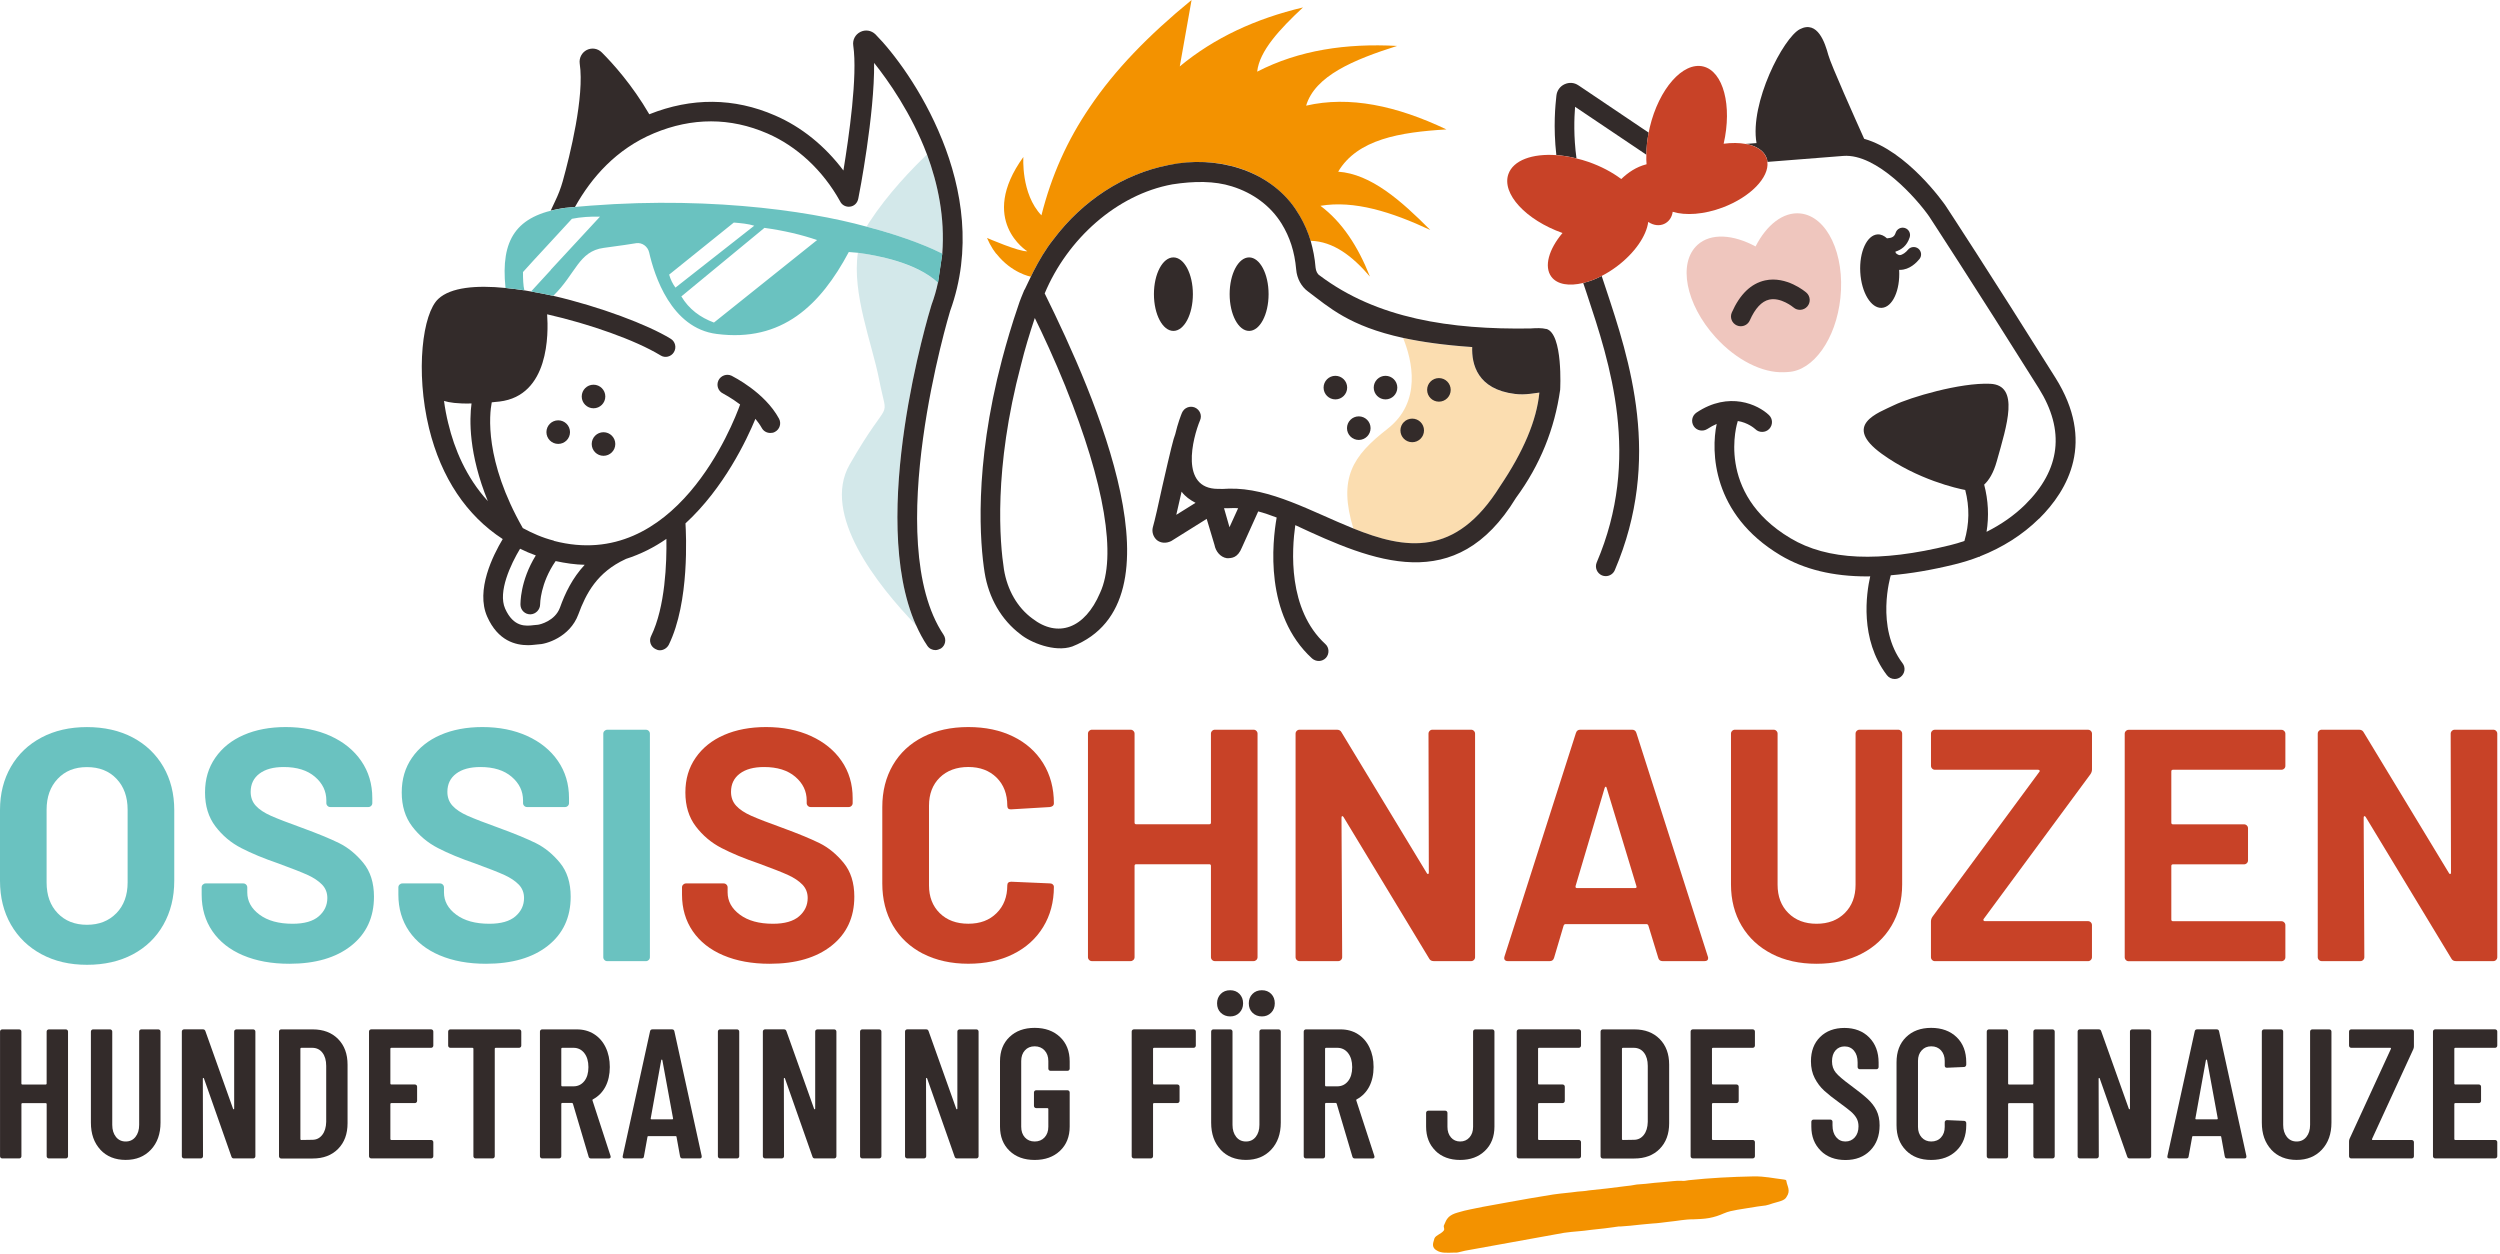<?xml version="1.0" encoding="UTF-8"?>
<svg xmlns="http://www.w3.org/2000/svg" xmlns:xlink="http://www.w3.org/1999/xlink" width="706px" height="354px" viewBox="0 0 706 354" version="1.1">
  <title>OssiSchnauzen-Logo</title>
  <g id="Page-1" stroke="none" stroke-width="1" fill="none" fill-rule="evenodd">
    <g id="OssiSchnauzen-Logo" fill-rule="nonzero">
      <path d="M11.72,269.47 C8.02,267.48 5.14,264.69 3.08,261.11 C1.03,257.53 0,253.41 0,248.74 L0,228.76 C0,224.15 1.03,220.08 3.08,216.53 C5.13,212.98 8.01,210.23 11.72,208.27 C15.42,206.31 19.7,205.33 24.56,205.33 C29.42,205.33 33.79,206.31 37.49,208.27 C41.19,210.23 44.07,212.99 46.13,216.53 C48.18,220.08 49.21,224.16 49.21,228.76 L49.21,248.74 C49.21,253.41 48.18,257.55 46.13,261.16 C44.08,264.77 41.2,267.55 37.49,269.52 C33.79,271.48 29.48,272.46 24.56,272.46 C19.64,272.46 15.43,271.46 11.72,269.47 Z M32.87,257.89 C34.98,255.71 36.04,252.82 36.04,249.21 L36.04,228.67 C36.04,225.06 35,222.15 32.91,219.94 C30.82,217.73 28.04,216.63 24.55,216.63 C21.06,216.63 18.37,217.74 16.29,219.94 C14.2,222.15 13.16,225.06 13.16,228.67 L13.16,249.21 C13.16,252.82 14.2,255.72 16.29,257.89 C18.37,260.07 21.13,261.16 24.55,261.16 C27.97,261.16 30.74,260.07 32.86,257.89 L32.87,257.89 Z" id="Shape" fill="#6AC2C0"></path>
      <path d="M68.62,269.79 C64.89,268.2 62.01,265.93 59.98,262.97 C57.96,260.01 56.95,256.57 56.95,252.65 L56.95,250.6 C56.95,250.29 57.06,250.02 57.28,249.81 C57.5,249.6 57.76,249.48 58.07,249.48 L68.71,249.48 C69.02,249.48 69.29,249.59 69.5,249.81 C69.72,250.03 69.83,250.29 69.83,250.6 L69.83,252 C69.83,254.49 70.98,256.59 73.29,258.3 C75.59,260.01 78.7,260.87 82.63,260.87 C85.93,260.87 88.39,260.17 90.01,258.77 C91.63,257.37 92.44,255.64 92.44,253.59 C92.44,252.1 91.94,250.84 90.95,249.81 C89.95,248.78 88.6,247.88 86.89,247.1 C85.18,246.32 82.46,245.25 78.72,243.88 C74.55,242.45 71.02,240.99 68.12,239.49 C65.23,238 62.8,235.96 60.84,233.37 C58.88,230.79 57.9,227.6 57.9,223.8 C57.9,220 58.86,216.8 60.79,214 C62.72,211.2 65.4,209.05 68.82,207.56 C72.24,206.07 76.2,205.32 80.68,205.32 C85.41,205.32 89.63,206.16 93.33,207.84 C97.03,209.52 99.93,211.87 102.01,214.89 C104.09,217.91 105.14,221.41 105.14,225.39 L105.14,226.79 C105.14,227.1 105.03,227.37 104.81,227.58 C104.59,227.8 104.33,227.91 104.02,227.91 L93.28,227.91 C92.97,227.91 92.7,227.8 92.49,227.58 C92.27,227.36 92.16,227.1 92.16,226.79 L92.16,226.04 C92.16,223.43 91.09,221.2 88.94,219.36 C86.79,217.52 83.85,216.61 80.12,216.61 C77.19,216.61 74.91,217.23 73.26,218.48 C71.61,219.73 70.79,221.44 70.79,223.62 C70.79,225.18 71.27,226.48 72.24,227.54 C73.2,228.6 74.64,229.55 76.53,230.39 C78.43,231.23 81.37,232.37 85.35,233.8 C89.77,235.42 93.24,236.85 95.76,238.09 C98.28,239.34 100.55,241.19 102.58,243.65 C104.6,246.11 105.61,249.3 105.61,253.22 C105.61,259.07 103.46,263.69 99.17,267.08 C94.88,270.47 89.06,272.17 81.71,272.17 C76.73,272.17 72.37,271.38 68.64,269.79 L68.62,269.79 Z" id="Path" fill="#6AC2C0"></path>
      <path d="M124.17,269.79 C120.44,268.2 117.56,265.93 115.53,262.97 C113.51,260.01 112.5,256.57 112.5,252.65 L112.5,250.6 C112.5,250.29 112.61,250.02 112.83,249.81 C113.05,249.6 113.31,249.48 113.62,249.48 L124.26,249.48 C124.57,249.48 124.84,249.59 125.05,249.81 C125.27,250.03 125.38,250.29 125.38,250.6 L125.38,252 C125.38,254.49 126.53,256.59 128.84,258.3 C131.14,260.01 134.25,260.87 138.18,260.87 C141.48,260.87 143.94,260.17 145.56,258.77 C147.18,257.37 147.99,255.64 147.99,253.59 C147.99,252.1 147.49,250.84 146.5,249.81 C145.5,248.78 144.15,247.88 142.44,247.1 C140.73,246.32 138.01,245.25 134.27,243.88 C130.1,242.45 126.57,240.99 123.67,239.49 C120.78,238 118.35,235.96 116.39,233.37 C114.43,230.79 113.45,227.6 113.45,223.8 C113.45,220 114.41,216.8 116.34,214 C118.27,211.2 120.95,209.05 124.37,207.56 C127.79,206.07 131.75,205.32 136.23,205.32 C140.96,205.32 145.18,206.16 148.88,207.84 C152.58,209.52 155.48,211.87 157.56,214.89 C159.64,217.91 160.69,221.41 160.69,225.39 L160.69,226.79 C160.69,227.1 160.58,227.37 160.36,227.58 C160.14,227.8 159.88,227.91 159.57,227.91 L148.83,227.91 C148.52,227.91 148.25,227.8 148.04,227.58 C147.82,227.36 147.71,227.1 147.71,226.79 L147.71,226.04 C147.71,223.43 146.64,221.2 144.49,219.36 C142.34,217.52 139.4,216.61 135.67,216.61 C132.74,216.61 130.46,217.23 128.81,218.48 C127.16,219.73 126.34,221.44 126.34,223.62 C126.34,225.18 126.82,226.48 127.79,227.54 C128.75,228.6 130.19,229.55 132.08,230.39 C133.98,231.23 136.92,232.37 140.9,233.8 C145.32,235.42 148.79,236.85 151.31,238.09 C153.83,239.34 156.1,241.19 158.13,243.65 C160.15,246.11 161.16,249.3 161.16,253.22 C161.16,259.07 159.01,263.69 154.72,267.08 C150.43,270.47 144.61,272.17 137.26,272.17 C132.28,272.17 127.92,271.38 124.19,269.79 L124.17,269.79 Z" id="Path" fill="#6AC2C0"></path>
      <path d="M170.7,271.1 C170.48,270.88 170.37,270.62 170.37,270.31 L170.37,207.2 C170.37,206.89 170.48,206.62 170.7,206.41 C170.92,206.2 171.18,206.08 171.49,206.08 L182.41,206.08 C182.72,206.08 182.99,206.19 183.2,206.41 C183.42,206.63 183.53,206.89 183.53,207.2 L183.53,270.31 C183.53,270.62 183.42,270.89 183.2,271.1 C182.98,271.31 182.72,271.43 182.41,271.43 L171.49,271.43 C171.18,271.43 170.91,271.32 170.7,271.1 Z" id="Path" fill="#6AC2C0"></path>
      <path d="M204.27,269.79 C200.54,268.2 197.66,265.93 195.63,262.97 C193.61,260.01 192.6,256.57 192.6,252.65 L192.6,250.6 C192.6,250.29 192.71,250.02 192.93,249.81 C193.15,249.6 193.41,249.48 193.72,249.48 L204.36,249.48 C204.67,249.48 204.94,249.59 205.15,249.81 C205.37,250.03 205.48,250.29 205.48,250.6 L205.48,252 C205.48,254.49 206.63,256.59 208.94,258.3 C211.24,260.01 214.35,260.87 218.28,260.87 C221.58,260.87 224.04,260.17 225.66,258.77 C227.28,257.37 228.09,255.64 228.09,253.59 C228.09,252.1 227.59,250.84 226.6,249.81 C225.6,248.78 224.25,247.88 222.54,247.1 C220.83,246.32 218.11,245.25 214.37,243.88 C210.2,242.45 206.67,240.99 203.77,239.49 C200.88,238 198.45,235.96 196.49,233.37 C194.53,230.79 193.55,227.6 193.55,223.8 C193.55,220 194.51,216.8 196.44,214 C198.37,211.2 201.05,209.05 204.47,207.56 C207.89,206.07 211.85,205.32 216.33,205.32 C221.06,205.32 225.28,206.16 228.98,207.84 C232.68,209.52 235.58,211.87 237.66,214.89 C239.74,217.91 240.79,221.41 240.79,225.39 L240.79,226.79 C240.79,227.1 240.68,227.37 240.46,227.58 C240.24,227.8 239.98,227.91 239.67,227.91 L228.93,227.91 C228.62,227.91 228.35,227.8 228.14,227.58 C227.92,227.36 227.81,227.1 227.81,226.79 L227.81,226.04 C227.81,223.43 226.74,221.2 224.59,219.36 C222.44,217.52 219.5,216.61 215.77,216.61 C212.84,216.61 210.56,217.23 208.91,218.48 C207.26,219.73 206.44,221.44 206.44,223.62 C206.44,225.18 206.92,226.48 207.89,227.54 C208.85,228.6 210.29,229.55 212.18,230.39 C214.08,231.23 217.02,232.37 221,233.8 C225.42,235.42 228.89,236.85 231.41,238.09 C233.93,239.34 236.2,241.19 238.23,243.65 C240.25,246.11 241.26,249.3 241.26,253.22 C241.26,259.07 239.11,263.69 234.82,267.08 C230.53,270.47 224.71,272.17 217.36,272.17 C212.38,272.17 208.02,271.38 204.29,269.79 L204.27,269.79 Z" id="Path" fill="#C84227"></path>
      <path d="M260.65,269.33 C256.98,267.43 254.15,264.77 252.15,261.35 C250.16,257.93 249.16,253.97 249.16,249.49 L249.16,227.92 C249.16,223.44 250.16,219.49 252.15,216.06 C254.14,212.64 256.97,209.99 260.65,208.12 C264.32,206.25 268.59,205.32 273.44,205.32 C278.29,205.32 282.45,206.21 286.09,207.98 C289.73,209.75 292.56,212.27 294.59,215.54 C296.61,218.81 297.62,222.59 297.62,226.88 C297.62,227.44 297.25,227.78 296.5,227.91 L285.58,228.56 L285.39,228.56 C284.77,228.56 284.46,228.22 284.46,227.53 C284.46,224.23 283.45,221.59 281.43,219.59 C279.41,217.6 276.75,216.6 273.45,216.6 C270.15,216.6 267.4,217.6 265.38,219.59 C263.36,221.58 262.35,224.23 262.35,227.53 L262.35,250.03 C262.35,253.27 263.36,255.88 265.38,257.87 C267.4,259.86 270.09,260.86 273.45,260.86 C276.81,260.86 279.41,259.87 281.43,257.87 C283.45,255.88 284.46,253.26 284.46,250.03 C284.46,249.35 284.83,249 285.58,249 L296.5,249.47 C296.81,249.47 297.08,249.56 297.29,249.75 C297.51,249.94 297.62,250.16 297.62,250.4 C297.62,254.69 296.61,258.49 294.59,261.79 C292.57,265.09 289.74,267.64 286.09,269.45 C282.45,271.26 278.23,272.16 273.44,272.16 C268.65,272.16 264.32,271.21 260.65,269.31 L260.65,269.33 Z" id="Path" fill="#C84227"></path>
      <path d="M342.3,206.4 C342.52,206.18 342.78,206.07 343.09,206.07 L354.01,206.07 C354.32,206.07 354.59,206.18 354.8,206.4 C355.02,206.62 355.13,206.88 355.13,207.19 L355.13,270.3 C355.13,270.61 355.02,270.88 354.8,271.09 C354.58,271.3 354.32,271.42 354.01,271.42 L343.09,271.42 C342.78,271.42 342.51,271.31 342.3,271.09 C342.08,270.87 341.97,270.61 341.97,270.3 L341.97,244.53 C341.97,244.22 341.81,244.06 341.5,244.06 L320.87,244.06 C320.56,244.06 320.4,244.22 320.4,244.53 L320.4,270.3 C320.4,270.61 320.29,270.88 320.07,271.09 C319.85,271.3 319.59,271.42 319.28,271.42 L308.36,271.42 C308.05,271.42 307.78,271.31 307.57,271.09 C307.35,270.87 307.24,270.61 307.24,270.3 L307.24,207.19 C307.24,206.88 307.35,206.61 307.57,206.4 C307.79,206.19 308.05,206.07 308.36,206.07 L319.28,206.07 C319.59,206.07 319.86,206.18 320.07,206.4 C320.29,206.62 320.4,206.88 320.4,207.19 L320.4,232.3 C320.4,232.61 320.55,232.77 320.87,232.77 L341.5,232.77 C341.81,232.77 341.97,232.61 341.97,232.3 L341.97,207.19 C341.97,206.88 342.08,206.61 342.3,206.4 Z" id="Path" fill="#C84227"></path>
      <path d="M403.73,206.4 C403.95,206.18 404.21,206.07 404.52,206.07 L415.44,206.07 C415.75,206.07 416.02,206.18 416.23,206.4 C416.45,206.62 416.56,206.88 416.56,207.19 L416.56,270.3 C416.56,270.61 416.45,270.88 416.23,271.09 C416.01,271.31 415.75,271.42 415.44,271.42 L404.89,271.42 C404.27,271.42 403.83,271.17 403.58,270.67 L379.4,230.71 C379.28,230.52 379.15,230.45 379.03,230.48 C378.91,230.51 378.84,230.65 378.84,230.9 L379.03,270.3 C379.03,270.61 378.92,270.88 378.7,271.09 C378.48,271.31 378.22,271.42 377.91,271.42 L366.99,271.42 C366.68,271.42 366.41,271.31 366.2,271.09 C365.98,270.87 365.87,270.61 365.87,270.3 L365.87,207.19 C365.87,206.88 365.98,206.61 366.2,206.4 C366.42,206.18 366.68,206.07 366.99,206.07 L377.54,206.07 C378.16,206.07 378.6,206.32 378.85,206.82 L402.94,246.59 C403.06,246.78 403.19,246.86 403.31,246.82 C403.43,246.79 403.5,246.65 403.5,246.4 L403.41,207.19 C403.41,206.88 403.52,206.61 403.74,206.4 L403.73,206.4 Z" id="Path" fill="#C84227"></path>
      <path d="M468.29,270.49 L465.49,261.34 C465.36,261.09 465.21,260.97 465.02,260.97 L442.05,260.97 C441.86,260.97 441.71,261.1 441.58,261.34 L438.87,270.49 C438.68,271.11 438.28,271.42 437.66,271.42 L425.8,271.42 C425.43,271.42 425.15,271.31 424.96,271.09 C424.77,270.87 424.74,270.55 424.87,270.11 L445.04,207 C445.23,206.38 445.63,206.07 446.25,206.07 L460.91,206.07 C461.53,206.07 461.94,206.38 462.12,207 L482.29,270.11 C482.35,270.24 482.38,270.39 482.38,270.58 C482.38,271.14 482.04,271.42 481.35,271.42 L469.49,271.42 C468.87,271.42 468.46,271.11 468.28,270.49 L468.29,270.49 Z M445.32,250.79 L461.75,250.79 C462.12,250.79 462.25,250.6 462.12,250.23 L453.72,222.5 C453.66,222.25 453.56,222.14 453.44,222.17 C453.31,222.2 453.22,222.31 453.16,222.5 L444.94,250.23 C444.88,250.6 445,250.79 445.31,250.79 L445.32,250.79 Z" id="Shape" fill="#C84227"></path>
      <path d="M500.36,269.37 C496.72,267.5 493.88,264.87 491.86,261.48 C489.84,258.09 488.83,254.18 488.83,249.76 L488.83,207.19 C488.83,206.88 488.94,206.61 489.16,206.4 C489.38,206.18 489.64,206.07 489.95,206.07 L500.87,206.07 C501.18,206.07 501.45,206.18 501.66,206.4 C501.88,206.62 501.99,206.88 501.99,207.19 L501.99,249.86 C501.99,253.16 503,255.82 505.02,257.84 C507.04,259.86 509.7,260.87 513,260.87 C516.3,260.87 518.96,259.86 520.98,257.84 C523,255.82 524.01,253.16 524.01,249.86 L524.01,207.19 C524.01,206.88 524.12,206.61 524.34,206.4 C524.56,206.18 524.82,206.07 525.13,206.07 L536.05,206.07 C536.36,206.07 536.63,206.18 536.84,206.4 C537.06,206.62 537.17,206.88 537.17,207.19 L537.17,249.76 C537.17,254.18 536.16,258.08 534.14,261.48 C532.12,264.87 529.29,267.5 525.64,269.37 C522,271.24 517.78,272.17 512.99,272.17 C508.2,272.17 503.98,271.24 500.34,269.37 L500.36,269.37 Z" id="Path" fill="#C84227"></path>
      <path d="M545.63,271.1 C545.41,270.88 545.3,270.62 545.3,270.31 L545.3,260.23 C545.3,259.73 545.45,259.27 545.77,258.83 L575.93,217.94 C576.05,217.82 576.07,217.69 575.98,217.57 C575.89,217.45 575.75,217.38 575.56,217.38 L546.43,217.38 C546.12,217.38 545.85,217.27 545.64,217.05 C545.42,216.83 545.31,216.57 545.31,216.26 L545.31,207.2 C545.31,206.89 545.42,206.62 545.64,206.41 C545.86,206.19 546.12,206.08 546.43,206.08 L589.66,206.08 C589.97,206.08 590.24,206.19 590.45,206.41 C590.67,206.63 590.78,206.89 590.78,207.2 L590.78,217.28 C590.78,217.78 590.62,218.25 590.31,218.68 L560.15,259.57 C560.09,259.7 560.09,259.82 560.15,259.94 C560.21,260.07 560.34,260.13 560.52,260.13 L589.65,260.13 C589.96,260.13 590.23,260.24 590.44,260.46 C590.66,260.68 590.77,260.94 590.77,261.25 L590.77,270.31 C590.77,270.62 590.66,270.89 590.44,271.1 C590.22,271.32 589.96,271.43 589.65,271.43 L546.42,271.43 C546.11,271.43 545.84,271.32 545.63,271.1 L545.63,271.1 Z" id="Path" fill="#C84227"></path>
      <path d="M645.06,217.05 C644.84,217.27 644.58,217.38 644.27,217.38 L613.65,217.38 C613.34,217.38 613.18,217.54 613.18,217.85 L613.18,232.32 C613.18,232.63 613.34,232.79 613.65,232.79 L633.72,232.79 C634.03,232.79 634.29,232.9 634.51,233.12 C634.73,233.34 634.84,233.6 634.84,233.91 L634.84,242.97 C634.84,243.28 634.73,243.55 634.51,243.76 C634.29,243.98 634.03,244.09 633.72,244.09 L613.65,244.09 C613.34,244.09 613.18,244.25 613.18,244.56 L613.18,259.68 C613.18,259.99 613.34,260.15 613.65,260.15 L644.27,260.15 C644.58,260.15 644.84,260.26 645.06,260.48 C645.28,260.7 645.39,260.96 645.39,261.27 L645.39,270.33 C645.39,270.64 645.28,270.91 645.06,271.12 C644.84,271.34 644.58,271.45 644.27,271.45 L601.14,271.45 C600.83,271.45 600.56,271.34 600.35,271.12 C600.13,270.9 600.02,270.64 600.02,270.33 L600.02,207.22 C600.02,206.91 600.13,206.64 600.35,206.43 C600.57,206.21 600.83,206.1 601.14,206.1 L644.27,206.1 C644.58,206.1 644.84,206.21 645.06,206.43 C645.28,206.65 645.39,206.91 645.39,207.22 L645.39,216.28 C645.39,216.59 645.28,216.86 645.06,217.07 L645.06,217.05 Z" id="Path" fill="#C84227"></path>
      <path d="M692.4,206.4 C692.62,206.18 692.88,206.07 693.19,206.07 L704.11,206.07 C704.42,206.07 704.69,206.18 704.9,206.4 C705.12,206.62 705.23,206.88 705.23,207.19 L705.23,270.3 C705.23,270.61 705.12,270.88 704.9,271.09 C704.68,271.31 704.42,271.42 704.11,271.42 L693.56,271.42 C692.94,271.42 692.5,271.17 692.25,270.67 L668.07,230.71 C667.94,230.52 667.82,230.45 667.69,230.48 C667.57,230.51 667.5,230.65 667.5,230.9 L667.69,270.3 C667.69,270.61 667.58,270.88 667.36,271.09 C667.14,271.31 666.88,271.42 666.57,271.42 L655.65,271.42 C655.34,271.42 655.07,271.31 654.86,271.09 C654.64,270.87 654.53,270.61 654.53,270.3 L654.53,207.19 C654.53,206.88 654.64,206.61 654.86,206.4 C655.08,206.18 655.34,206.07 655.65,206.07 L666.2,206.07 C666.82,206.07 667.26,206.32 667.51,206.82 L691.6,246.59 C691.72,246.78 691.85,246.86 691.97,246.82 C692.09,246.79 692.16,246.65 692.16,246.4 L692.07,207.19 C692.07,206.88 692.18,206.61 692.4,206.4 L692.4,206.4 Z" id="Path" fill="#C84227"></path>
      <path d="M13.36,290.88 C13.48,290.76 13.63,290.7 13.8,290.7 L18.59,290.7 C18.76,290.7 18.91,290.76 19.03,290.88 C19.15,291 19.21,291.15 19.21,291.32 L19.21,326.52 C19.21,326.69 19.15,326.84 19.03,326.96 C18.91,327.08 18.76,327.14 18.59,327.14 L13.8,327.14 C13.63,327.14 13.48,327.08 13.36,326.96 C13.24,326.84 13.18,326.69 13.18,326.52 L13.18,311.78 C13.18,311.61 13.09,311.52 12.92,311.52 L6.31,311.52 C6.14,311.52 6.05,311.61 6.05,311.78 L6.05,326.52 C6.05,326.69 5.99,326.84 5.87,326.96 C5.75,327.08 5.6,327.14 5.43,327.14 L0.63,327.14 C0.46,327.14 0.31,327.08 0.19,326.96 C0.07,326.84 0.01,326.69 0.01,326.52 L0.01,291.32 C0.01,291.15 0.07,291 0.19,290.88 C0.31,290.76 0.46,290.7 0.63,290.7 L5.42,290.7 C5.59,290.7 5.74,290.76 5.86,290.88 C5.98,291 6.04,291.15 6.04,291.32 L6.04,306.01 C6.04,306.18 6.13,306.27 6.3,306.27 L12.91,306.27 C13.08,306.27 13.17,306.18 13.17,306.01 L13.17,291.32 C13.17,291.15 13.23,291 13.35,290.88 L13.36,290.88 Z" id="Path" fill="#332B2A"></path>
      <path d="M28.35,324.67 C26.56,322.74 25.67,320.2 25.67,317.04 L25.67,291.32 C25.67,291.15 25.73,291 25.85,290.88 C25.97,290.76 26.12,290.7 26.29,290.7 L31.08,290.7 C31.25,290.7 31.4,290.76 31.52,290.88 C31.64,291 31.7,291.15 31.7,291.32 L31.7,317.67 C31.7,319.06 32.05,320.19 32.74,321.06 C33.43,321.93 34.35,322.36 35.5,322.36 C36.65,322.36 37.57,321.93 38.26,321.06 C38.95,320.19 39.3,319.06 39.3,317.67 L39.3,291.32 C39.3,291.15 39.36,291 39.48,290.88 C39.6,290.76 39.75,290.7 39.92,290.7 L44.71,290.7 C44.88,290.7 45.03,290.76 45.15,290.88 C45.27,291 45.33,291.15 45.33,291.32 L45.33,317.04 C45.33,320.2 44.43,322.74 42.62,324.67 C40.81,326.6 38.44,327.56 35.49,327.56 C32.54,327.56 30.12,326.6 28.33,324.67 L28.35,324.67 Z" id="Path" fill="#332B2A"></path>
      <path d="M66.32,290.88 C66.44,290.76 66.59,290.7 66.76,290.7 L71.5,290.7 C71.67,290.7 71.82,290.76 71.94,290.88 C72.06,291 72.12,291.15 72.12,291.32 L72.12,326.52 C72.12,326.69 72.06,326.84 71.94,326.96 C71.82,327.08 71.67,327.14 71.5,327.14 L66.03,327.14 C65.68,327.14 65.46,326.97 65.35,326.62 L57.59,304.54 C57.56,304.44 57.49,304.39 57.41,304.41 C57.33,304.43 57.28,304.49 57.28,304.59 L57.33,326.51 C57.33,326.68 57.27,326.83 57.15,326.95 C57.03,327.07 56.88,327.13 56.71,327.13 L51.97,327.13 C51.8,327.13 51.65,327.07 51.53,326.95 C51.41,326.83 51.35,326.68 51.35,326.51 L51.35,291.31 C51.35,291.14 51.41,290.99 51.53,290.87 C51.65,290.75 51.8,290.69 51.97,290.69 L57.33,290.69 C57.68,290.69 57.9,290.86 58.01,291.21 L65.82,313.13 C65.85,313.23 65.92,313.28 66,313.26 C66.09,313.24 66.13,313.18 66.13,313.08 L66.13,291.31 C66.13,291.14 66.19,290.99 66.31,290.87 L66.32,290.88 Z" id="Path" fill="#332B2A"></path>
      <path d="M78.97,326.96 C78.85,326.84 78.79,326.69 78.79,326.52 L78.79,291.32 C78.79,291.15 78.85,291 78.97,290.88 C79.09,290.76 79.24,290.7 79.41,290.7 L88.31,290.7 C91.3,290.7 93.68,291.6 95.47,293.41 C97.26,295.22 98.15,297.63 98.15,300.65 L98.15,317.21 C98.15,320.23 97.26,322.64 95.47,324.45 C93.68,326.26 91.3,327.16 88.31,327.16 L79.41,327.16 C79.24,327.16 79.09,327.1 78.97,326.98 L78.97,326.96 Z M85.09,321.93 L88.21,321.88 C89.36,321.88 90.28,321.42 91,320.5 C91.72,319.58 92.08,318.36 92.12,316.83 L92.12,301 C92.12,299.44 91.76,298.2 91.05,297.28 C90.34,296.36 89.37,295.9 88.16,295.9 L85.09,295.9 C84.92,295.9 84.83,295.99 84.83,296.16 L84.83,321.68 C84.83,321.85 84.92,321.94 85.09,321.94 L85.09,321.93 Z" id="Shape" fill="#332B2A"></path>
      <path d="M122.19,295.72 C122.07,295.84 121.92,295.9 121.75,295.9 L110.5,295.9 C110.33,295.9 110.24,295.99 110.24,296.16 L110.24,306 C110.24,306.17 110.33,306.26 110.5,306.26 L117.17,306.26 C117.34,306.26 117.49,306.32 117.61,306.44 C117.73,306.56 117.79,306.71 117.79,306.88 L117.79,310.89 C117.79,311.06 117.73,311.21 117.61,311.33 C117.49,311.45 117.34,311.51 117.17,311.51 L110.5,311.51 C110.33,311.51 110.24,311.6 110.24,311.77 L110.24,321.67 C110.24,321.84 110.33,321.93 110.5,321.93 L121.75,321.93 C121.92,321.93 122.07,321.99 122.19,322.11 C122.31,322.23 122.37,322.38 122.37,322.55 L122.37,326.51 C122.37,326.68 122.31,326.83 122.19,326.95 C122.07,327.07 121.92,327.13 121.75,327.13 L104.83,327.13 C104.66,327.13 104.51,327.07 104.39,326.95 C104.27,326.83 104.21,326.68 104.21,326.51 L104.21,291.31 C104.21,291.14 104.27,290.99 104.39,290.87 C104.51,290.75 104.66,290.69 104.83,290.69 L121.75,290.69 C121.92,290.69 122.07,290.75 122.19,290.87 C122.31,290.99 122.37,291.14 122.37,291.31 L122.37,295.27 C122.37,295.44 122.31,295.59 122.19,295.71 L122.19,295.72 Z" id="Path" fill="#332B2A"></path>
      <path d="M147.03,290.88 C147.15,291 147.21,291.15 147.21,291.32 L147.21,295.28 C147.21,295.45 147.15,295.6 147.03,295.72 C146.91,295.84 146.76,295.9 146.59,295.9 L139.98,295.9 C139.81,295.9 139.72,295.99 139.72,296.16 L139.72,326.52 C139.72,326.69 139.66,326.84 139.54,326.96 C139.42,327.08 139.27,327.14 139.1,327.14 L134.31,327.14 C134.14,327.14 133.99,327.08 133.87,326.96 C133.75,326.84 133.69,326.69 133.69,326.52 L133.69,296.16 C133.69,295.99 133.6,295.9 133.43,295.9 L127.18,295.9 C127.01,295.9 126.86,295.84 126.74,295.72 C126.62,295.6 126.56,295.45 126.56,295.28 L126.56,291.32 C126.56,291.15 126.62,291 126.74,290.88 C126.86,290.76 127.01,290.7 127.18,290.7 L146.6,290.7 C146.77,290.7 146.92,290.76 147.04,290.88 L147.03,290.88 Z" id="Path" fill="#332B2A"></path>
      <path d="M166.22,326.62 L161.79,311.68 C161.72,311.54 161.63,311.47 161.53,311.47 L158.77,311.47 C158.6,311.47 158.51,311.56 158.51,311.73 L158.51,326.52 C158.51,326.69 158.45,326.84 158.33,326.96 C158.21,327.08 158.06,327.14 157.89,327.14 L153.1,327.14 C152.93,327.14 152.78,327.08 152.66,326.96 C152.54,326.84 152.48,326.69 152.48,326.52 L152.48,291.32 C152.48,291.15 152.54,291 152.66,290.88 C152.78,290.76 152.93,290.7 153.1,290.7 L162.89,290.7 C164.73,290.7 166.35,291.14 167.76,292.03 C169.17,292.92 170.26,294.16 171.04,295.78 C171.82,297.4 172.21,299.24 172.21,301.33 C172.21,303.42 171.79,305.34 170.96,306.9 C170.13,308.46 168.96,309.64 167.47,310.44 C167.33,310.48 167.28,310.58 167.31,310.75 L172.41,326.42 C172.44,326.49 172.46,326.58 172.46,326.68 C172.46,326.99 172.27,327.15 171.89,327.15 L166.89,327.15 C166.54,327.15 166.32,326.98 166.21,326.63 L166.22,326.62 Z M158.51,296.16 L158.51,306.52 C158.51,306.69 158.6,306.78 158.77,306.78 L161.95,306.78 C163.2,306.78 164.22,306.29 165,305.32 C165.78,304.35 166.17,303.03 166.17,301.36 C166.17,299.69 165.78,298.37 165,297.38 C164.22,296.39 163.2,295.9 161.95,295.9 L158.77,295.9 C158.6,295.9 158.51,295.99 158.51,296.16 Z" id="Shape" fill="#332B2A"></path>
      <path d="M192.05,326.57 L191.06,321.1 C191.06,320.93 190.96,320.84 190.75,320.84 L183.15,320.84 C182.94,320.84 182.84,320.93 182.84,321.1 L181.85,326.57 C181.82,326.95 181.59,327.14 181.17,327.14 L176.43,327.14 C175.94,327.14 175.75,326.92 175.86,326.46 L183.57,291.26 C183.64,290.88 183.86,290.69 184.25,290.69 L189.77,290.69 C190.15,290.69 190.38,290.88 190.45,291.26 L198.16,326.46 L198.16,326.67 C198.16,326.98 197.97,327.14 197.59,327.14 L192.75,327.14 C192.33,327.14 192.11,326.95 192.07,326.57 L192.05,326.57 Z M184.03,316.1 L189.81,316.1 C190.02,316.1 190.1,316.01 190.07,315.84 L187.05,299.38 C187.02,299.28 186.96,299.22 186.89,299.22 C186.82,299.22 186.77,299.27 186.73,299.38 L183.76,315.84 C183.73,316.01 183.81,316.1 184.02,316.1 L184.03,316.1 Z" id="Shape" fill="#332B2A"></path>
      <path d="M202.91,326.96 C202.79,326.84 202.73,326.69 202.73,326.52 L202.73,291.32 C202.73,291.15 202.79,291 202.91,290.88 C203.03,290.76 203.18,290.7 203.35,290.7 L208.14,290.7 C208.31,290.7 208.46,290.76 208.58,290.88 C208.7,291 208.76,291.15 208.76,291.32 L208.76,326.52 C208.76,326.69 208.7,326.84 208.58,326.96 C208.46,327.08 208.31,327.14 208.14,327.14 L203.35,327.14 C203.18,327.14 203.03,327.08 202.91,326.96 Z" id="Path" fill="#332B2A"></path>
      <path d="M230.4,290.88 C230.52,290.76 230.67,290.7 230.84,290.7 L235.58,290.7 C235.75,290.7 235.9,290.76 236.02,290.88 C236.14,291 236.2,291.15 236.2,291.32 L236.2,326.52 C236.2,326.69 236.14,326.84 236.02,326.96 C235.9,327.08 235.75,327.14 235.58,327.14 L230.11,327.14 C229.76,327.14 229.54,326.97 229.43,326.62 L221.67,304.54 C221.64,304.44 221.57,304.39 221.49,304.41 C221.41,304.43 221.36,304.49 221.36,304.59 L221.41,326.51 C221.41,326.68 221.35,326.83 221.23,326.95 C221.11,327.07 220.96,327.13 220.79,327.13 L216.05,327.13 C215.88,327.13 215.73,327.07 215.61,326.95 C215.49,326.83 215.43,326.68 215.43,326.51 L215.43,291.31 C215.43,291.14 215.49,290.99 215.61,290.87 C215.73,290.75 215.88,290.69 216.05,290.69 L221.41,290.69 C221.76,290.69 221.98,290.86 222.09,291.21 L229.9,313.13 C229.93,313.23 230,313.28 230.08,313.26 C230.17,313.24 230.21,313.18 230.21,313.08 L230.21,291.31 C230.21,291.14 230.27,290.99 230.39,290.87 L230.4,290.88 Z" id="Path" fill="#332B2A"></path>
      <path d="M243.06,326.96 C242.94,326.84 242.88,326.69 242.88,326.52 L242.88,291.32 C242.88,291.15 242.94,291 243.06,290.88 C243.18,290.76 243.33,290.7 243.5,290.7 L248.29,290.7 C248.46,290.7 248.61,290.76 248.73,290.88 C248.85,291 248.91,291.15 248.91,291.32 L248.91,326.52 C248.91,326.69 248.85,326.84 248.73,326.96 C248.61,327.08 248.46,327.14 248.29,327.14 L243.5,327.14 C243.33,327.14 243.18,327.08 243.06,326.96 Z" id="Path" fill="#332B2A"></path>
      <path d="M270.55,290.88 C270.67,290.76 270.82,290.7 270.99,290.7 L275.73,290.7 C275.9,290.7 276.05,290.76 276.17,290.88 C276.29,291 276.35,291.15 276.35,291.32 L276.35,326.52 C276.35,326.69 276.29,326.84 276.17,326.96 C276.05,327.08 275.9,327.14 275.73,327.14 L270.26,327.14 C269.91,327.14 269.69,326.97 269.58,326.62 L261.82,304.54 C261.79,304.44 261.72,304.39 261.64,304.41 C261.56,304.43 261.51,304.49 261.51,304.59 L261.56,326.51 C261.56,326.68 261.5,326.83 261.38,326.95 C261.26,327.07 261.11,327.13 260.94,327.13 L256.2,327.13 C256.03,327.13 255.88,327.07 255.76,326.95 C255.64,326.83 255.58,326.68 255.58,326.51 L255.58,291.31 C255.58,291.14 255.64,290.99 255.76,290.87 C255.88,290.75 256.03,290.69 256.2,290.69 L261.56,290.69 C261.91,290.69 262.13,290.86 262.24,291.21 L270.05,313.13 C270.08,313.23 270.15,313.28 270.23,313.26 C270.32,313.24 270.36,313.18 270.36,313.08 L270.36,291.31 C270.36,291.14 270.42,290.99 270.54,290.87 L270.55,290.88 Z" id="Path" fill="#332B2A"></path>
      <path d="M285.08,324.98 C283.29,323.26 282.4,320.98 282.4,318.13 L282.4,299.7 C282.4,296.85 283.29,294.57 285.08,292.85 C286.87,291.13 289.24,290.27 292.19,290.27 C295.14,290.27 297.53,291.13 299.35,292.85 C301.17,294.57 302.08,296.87 302.08,299.75 L302.08,301.78 C302.08,301.96 302.02,302.1 301.9,302.22 C301.78,302.34 301.63,302.4 301.46,302.4 L296.67,302.4 C296.5,302.4 296.35,302.34 296.23,302.22 C296.11,302.1 296.05,301.95 296.05,301.78 L296.05,299.65 C296.05,298.4 295.69,297.39 294.98,296.63 C294.27,295.87 293.34,295.48 292.19,295.48 C291.04,295.48 290.12,295.86 289.43,296.63 C288.73,297.39 288.39,298.4 288.39,299.65 L288.39,318.19 C288.39,319.44 288.74,320.45 289.43,321.21 C290.12,321.97 291.04,322.36 292.19,322.36 C293.34,322.36 294.26,321.98 294.98,321.21 C295.69,320.45 296.05,319.44 296.05,318.19 L296.05,313.19 C296.05,313.02 295.96,312.93 295.79,312.93 L292.61,312.93 C292.44,312.93 292.29,312.87 292.17,312.75 C292.05,312.63 291.99,312.48 291.99,312.31 L291.99,308.51 C291.99,308.34 292.05,308.19 292.17,308.07 C292.29,307.95 292.44,307.89 292.61,307.89 L301.46,307.89 C301.63,307.89 301.78,307.95 301.9,308.07 C302.02,308.19 302.08,308.34 302.08,308.51 L302.08,318.14 C302.08,320.99 301.17,323.27 299.35,324.99 C297.53,326.71 295.14,327.57 292.19,327.57 C289.24,327.57 286.87,326.71 285.08,324.99 L285.08,324.98 Z" id="Path" fill="#332B2A"></path>
      <path d="M337.52,295.72 C337.4,295.84 337.25,295.9 337.08,295.9 L325.88,295.9 C325.71,295.9 325.62,295.99 325.62,296.16 L325.62,306 C325.62,306.17 325.71,306.26 325.88,306.26 L332.49,306.26 C332.66,306.26 332.81,306.32 332.93,306.44 C333.05,306.56 333.11,306.71 333.11,306.88 L333.11,310.89 C333.11,311.06 333.05,311.21 332.93,311.33 C332.81,311.45 332.66,311.51 332.49,311.51 L325.88,311.51 C325.71,311.51 325.62,311.6 325.62,311.77 L325.62,326.51 C325.62,326.68 325.56,326.83 325.44,326.95 C325.32,327.07 325.17,327.13 325,327.13 L320.21,327.13 C320.04,327.13 319.89,327.07 319.77,326.95 C319.65,326.83 319.59,326.68 319.59,326.51 L319.59,291.31 C319.59,291.14 319.65,290.99 319.77,290.87 C319.89,290.75 320.04,290.69 320.21,290.69 L337.08,290.69 C337.25,290.69 337.4,290.75 337.52,290.87 C337.64,290.99 337.7,291.14 337.7,291.31 L337.7,295.27 C337.7,295.44 337.64,295.59 337.52,295.71 L337.52,295.72 Z" id="Path" fill="#332B2A"></path>
      <path d="M344.71,324.67 C342.92,322.74 342.03,320.2 342.03,317.04 L342.03,291.32 C342.03,291.15 342.09,291 342.21,290.88 C342.33,290.76 342.48,290.7 342.65,290.7 L347.44,290.7 C347.61,290.7 347.76,290.76 347.88,290.88 C348,291 348.06,291.15 348.06,291.32 L348.06,317.67 C348.06,319.06 348.41,320.19 349.1,321.06 C349.79,321.93 350.71,322.36 351.86,322.36 C353.01,322.36 353.93,321.93 354.62,321.06 C355.31,320.19 355.66,319.06 355.66,317.67 L355.66,291.32 C355.66,291.15 355.72,291 355.84,290.88 C355.96,290.76 356.11,290.7 356.28,290.7 L361.07,290.7 C361.24,290.7 361.39,290.76 361.51,290.88 C361.63,291 361.69,291.15 361.69,291.32 L361.69,317.04 C361.69,320.2 360.79,322.74 358.98,324.67 C357.17,326.6 354.8,327.56 351.85,327.56 C348.9,327.56 346.48,326.6 344.69,324.67 L344.71,324.67 Z M344.74,286 C344.04,285.31 343.7,284.42 343.7,283.34 C343.7,282.26 344.05,281.38 344.74,280.68 C345.43,279.98 346.32,279.64 347.4,279.64 C348.48,279.64 349.35,279.99 350.03,280.68 C350.71,281.38 351.05,282.26 351.05,283.34 C351.05,284.42 350.7,285.3 350.01,286 C349.32,286.7 348.45,287.04 347.41,287.04 C346.37,287.04 345.45,286.69 344.75,286 L344.74,286 Z M353.7,286 C353,285.31 352.66,284.42 352.66,283.34 C352.66,282.26 353.01,281.38 353.7,280.68 C354.39,279.98 355.28,279.64 356.36,279.64 C357.44,279.64 358.31,279.99 358.99,280.68 C359.67,281.38 360,282.26 360,283.34 C360,284.42 359.65,285.3 358.96,286 C358.26,286.7 357.4,287.04 356.36,287.04 C355.32,287.04 354.4,286.69 353.7,286 L353.7,286 Z" id="Shape" fill="#332B2A"></path>
      <path d="M381.91,326.62 L377.48,311.68 C377.41,311.54 377.33,311.47 377.22,311.47 L374.46,311.47 C374.29,311.47 374.2,311.56 374.2,311.73 L374.2,326.52 C374.2,326.69 374.14,326.84 374.02,326.96 C373.9,327.08 373.75,327.14 373.58,327.14 L368.79,327.14 C368.62,327.14 368.47,327.08 368.35,326.96 C368.23,326.84 368.17,326.69 368.17,326.52 L368.17,291.32 C368.17,291.15 368.23,291 368.35,290.88 C368.47,290.76 368.62,290.7 368.79,290.7 L378.58,290.7 C380.42,290.7 382.04,291.14 383.45,292.03 C384.86,292.92 385.95,294.16 386.73,295.78 C387.51,297.39 387.9,299.24 387.9,301.33 C387.9,303.42 387.48,305.34 386.65,306.9 C385.82,308.46 384.65,309.64 383.16,310.44 C383.02,310.48 382.97,310.58 383.01,310.75 L388.11,326.42 C388.14,326.49 388.16,326.58 388.16,326.68 C388.16,326.99 387.97,327.15 387.59,327.15 L382.59,327.15 C382.24,327.15 382.02,326.98 381.91,326.63 L381.91,326.62 Z M374.2,296.16 L374.2,306.52 C374.2,306.69 374.29,306.78 374.46,306.78 L377.64,306.78 C378.89,306.78 379.91,306.29 380.69,305.32 C381.47,304.35 381.86,303.03 381.86,301.36 C381.86,299.69 381.47,298.37 380.69,297.38 C379.91,296.39 378.89,295.9 377.64,295.9 L374.46,295.9 C374.29,295.9 374.2,295.99 374.2,296.16 Z" id="Shape" fill="#332B2A"></path>
      <path d="M405.39,324.98 C403.62,323.26 402.73,320.98 402.73,318.13 L402.73,314.28 C402.73,314.11 402.79,313.96 402.91,313.84 C403.03,313.72 403.18,313.66 403.35,313.66 L408.14,313.66 C408.31,313.66 408.46,313.72 408.58,313.84 C408.7,313.96 408.76,314.11 408.76,314.28 L408.76,318.24 C408.76,319.45 409.09,320.44 409.75,321.21 C410.41,321.97 411.28,322.36 412.35,322.36 C413.42,322.36 414.3,321.98 414.98,321.21 C415.66,320.45 416,319.46 416,318.24 L416,291.32 C416,291.15 416.06,291 416.18,290.88 C416.3,290.76 416.45,290.7 416.62,290.7 L421.41,290.7 C421.58,290.7 421.73,290.76 421.85,290.88 C421.97,291 422.03,291.15 422.03,291.32 L422.03,318.14 C422.03,320.99 421.14,323.27 419.35,324.99 C417.56,326.71 415.23,327.57 412.34,327.57 C409.45,327.57 407.13,326.71 405.36,324.99 L405.39,324.98 Z" id="Path" fill="#332B2A"></path>
      <path d="M446.3,295.72 C446.18,295.84 446.03,295.9 445.86,295.9 L434.61,295.9 C434.44,295.9 434.35,295.99 434.35,296.16 L434.35,306 C434.35,306.17 434.44,306.26 434.61,306.26 L441.28,306.26 C441.45,306.26 441.6,306.32 441.72,306.44 C441.84,306.56 441.9,306.71 441.9,306.88 L441.9,310.89 C441.9,311.06 441.84,311.21 441.72,311.33 C441.6,311.45 441.45,311.51 441.28,311.51 L434.61,311.51 C434.44,311.51 434.35,311.6 434.35,311.77 L434.35,321.67 C434.35,321.84 434.44,321.93 434.61,321.93 L445.86,321.93 C446.03,321.93 446.18,321.99 446.3,322.11 C446.42,322.23 446.48,322.38 446.48,322.55 L446.48,326.51 C446.48,326.68 446.42,326.83 446.3,326.95 C446.18,327.07 446.03,327.13 445.86,327.13 L428.94,327.13 C428.77,327.13 428.62,327.07 428.5,326.95 C428.38,326.83 428.32,326.68 428.32,326.51 L428.32,291.31 C428.32,291.14 428.38,290.99 428.5,290.87 C428.62,290.75 428.77,290.69 428.94,290.69 L445.86,290.69 C446.03,290.69 446.18,290.75 446.3,290.87 C446.42,290.99 446.48,291.14 446.48,291.31 L446.48,295.27 C446.48,295.44 446.42,295.59 446.3,295.71 L446.3,295.72 Z" id="Path" fill="#332B2A"></path>
      <path d="M452.18,326.96 C452.06,326.84 452,326.69 452,326.52 L452,291.32 C452,291.15 452.06,291 452.18,290.88 C452.3,290.76 452.45,290.7 452.62,290.7 L461.53,290.7 C464.51,290.7 466.9,291.6 468.69,293.41 C470.48,295.22 471.37,297.63 471.37,300.65 L471.37,317.21 C471.37,320.23 470.48,322.64 468.69,324.45 C466.9,326.26 464.51,327.16 461.53,327.16 L452.62,327.16 C452.45,327.16 452.3,327.1 452.18,326.98 L452.18,326.96 Z M458.3,321.93 L461.42,321.88 C462.57,321.88 463.49,321.42 464.21,320.5 C464.93,319.58 465.29,318.36 465.33,316.83 L465.33,301 C465.33,299.44 464.97,298.2 464.26,297.28 C463.55,296.36 462.58,295.9 461.37,295.9 L458.3,295.9 C458.13,295.9 458.04,295.99 458.04,296.16 L458.04,321.68 C458.04,321.85 458.13,321.94 458.3,321.94 L458.3,321.93 Z" id="Shape" fill="#332B2A"></path>
      <path d="M495.41,295.72 C495.29,295.84 495.14,295.9 494.97,295.9 L483.72,295.9 C483.55,295.9 483.46,295.99 483.46,296.16 L483.46,306 C483.46,306.17 483.55,306.26 483.72,306.26 L490.39,306.26 C490.56,306.26 490.71,306.32 490.83,306.44 C490.95,306.56 491.01,306.71 491.01,306.88 L491.01,310.89 C491.01,311.06 490.95,311.21 490.83,311.33 C490.71,311.45 490.56,311.51 490.39,311.51 L483.72,311.51 C483.55,311.51 483.46,311.6 483.46,311.77 L483.46,321.67 C483.46,321.84 483.55,321.93 483.72,321.93 L494.97,321.93 C495.14,321.93 495.29,321.99 495.41,322.11 C495.53,322.23 495.59,322.38 495.59,322.55 L495.59,326.51 C495.59,326.68 495.53,326.83 495.41,326.95 C495.29,327.07 495.14,327.13 494.97,327.13 L478.05,327.13 C477.88,327.13 477.73,327.07 477.61,326.95 C477.49,326.83 477.43,326.68 477.43,326.51 L477.43,291.31 C477.43,291.14 477.49,290.99 477.61,290.87 C477.73,290.75 477.88,290.69 478.05,290.69 L494.97,290.69 C495.14,290.69 495.29,290.75 495.41,290.87 C495.53,290.99 495.59,291.14 495.59,291.31 L495.59,295.27 C495.59,295.44 495.53,295.59 495.41,295.71 L495.41,295.72 Z" id="Path" fill="#332B2A"></path>
      <path d="M514.18,324.96 C512.41,323.22 511.52,320.95 511.52,318.14 L511.52,316.79 C511.52,316.62 511.58,316.47 511.7,316.35 C511.82,316.23 511.97,316.17 512.14,316.17 L516.88,316.17 C517.05,316.17 517.2,316.23 517.32,316.35 C517.44,316.47 517.5,316.62 517.5,316.79 L517.5,317.83 C517.5,319.18 517.84,320.28 518.51,321.11 C519.19,321.94 520.06,322.36 521.14,322.36 C522.22,322.36 523.1,321.97 523.8,321.19 C524.49,320.41 524.84,319.38 524.84,318.09 C524.84,317.19 524.65,316.41 524.27,315.75 C523.89,315.09 523.35,314.47 522.66,313.87 C521.96,313.28 520.85,312.43 519.33,311.32 C517.59,310.07 516.2,308.96 515.14,307.99 C514.08,307.02 513.19,305.85 512.48,304.47 C511.77,303.1 511.41,301.51 511.41,299.71 C511.41,296.83 512.28,294.54 514.01,292.84 C515.75,291.14 518.04,290.29 520.88,290.29 C523.72,290.29 526.09,291.18 527.86,292.97 C529.63,294.76 530.52,297.13 530.52,300.08 L530.52,301.33 C530.52,301.5 530.46,301.65 530.34,301.77 C530.22,301.89 530.07,301.95 529.9,301.95 L525.21,301.95 C525.04,301.95 524.89,301.89 524.77,301.77 C524.65,301.65 524.59,301.5 524.59,301.33 L524.59,299.98 C524.59,298.63 524.25,297.54 523.58,296.73 C522.9,295.91 522.01,295.51 520.9,295.51 C519.86,295.51 519.01,295.88 518.35,296.63 C517.69,297.38 517.36,298.41 517.36,299.73 C517.36,300.98 517.72,302.04 518.43,302.91 C519.14,303.78 520.54,304.98 522.62,306.5 C524.74,308.06 526.33,309.34 527.41,310.33 C528.49,311.32 529.32,312.4 529.91,313.58 C530.5,314.76 530.8,316.17 530.8,317.8 C530.8,320.75 529.91,323.12 528.14,324.91 C526.37,326.7 524.04,327.59 521.16,327.59 C518.28,327.59 515.95,326.72 514.18,324.99 L514.18,324.96 Z" id="Path" fill="#332B2A"></path>
      <path d="M538.26,324.88 C536.47,323.09 535.58,320.72 535.58,317.77 L535.58,300.01 C535.58,297.02 536.47,294.66 538.26,292.9 C540.05,291.14 542.42,290.27 545.37,290.27 C548.32,290.27 550.75,291.15 552.56,292.9 C554.37,294.65 555.27,297.02 555.27,300.01 L555.27,300.64 C555.27,300.81 555.21,300.97 555.09,301.11 C554.97,301.25 554.82,301.32 554.65,301.32 L549.81,301.53 C549.39,301.53 549.19,301.32 549.19,300.9 L549.19,299.6 C549.19,298.39 548.84,297.4 548.15,296.63 C547.45,295.87 546.54,295.48 545.39,295.48 C544.24,295.48 543.38,295.86 542.68,296.63 C541.98,297.39 541.64,298.38 541.64,299.6 L541.64,318.24 C541.64,319.45 541.99,320.44 542.68,321.21 C543.37,321.97 544.28,322.36 545.39,322.36 C546.5,322.36 547.46,321.98 548.15,321.21 C548.85,320.45 549.19,319.46 549.19,318.24 L549.19,316.94 C549.19,316.77 549.25,316.62 549.37,316.5 C549.49,316.38 549.64,316.32 549.81,316.32 L554.65,316.53 C554.82,316.53 554.97,316.59 555.09,316.71 C555.21,316.83 555.27,316.98 555.27,317.15 L555.27,317.78 C555.27,320.73 554.37,323.1 552.56,324.89 C550.75,326.68 548.36,327.57 545.37,327.57 C542.38,327.57 540.05,326.68 538.26,324.89 L538.26,324.88 Z" id="Path" fill="#332B2A"></path>
      <path d="M574.4,290.88 C574.52,290.76 574.67,290.7 574.84,290.7 L579.63,290.7 C579.8,290.7 579.95,290.76 580.07,290.88 C580.19,291 580.25,291.15 580.25,291.32 L580.25,326.52 C580.25,326.69 580.19,326.84 580.07,326.96 C579.95,327.08 579.8,327.14 579.63,327.14 L574.84,327.14 C574.67,327.14 574.52,327.08 574.4,326.96 C574.28,326.84 574.22,326.69 574.22,326.52 L574.22,311.78 C574.22,311.61 574.13,311.52 573.96,311.52 L567.35,311.52 C567.18,311.52 567.09,311.61 567.09,311.78 L567.09,326.52 C567.09,326.69 567.03,326.84 566.91,326.96 C566.79,327.08 566.64,327.14 566.47,327.14 L561.68,327.14 C561.51,327.14 561.36,327.08 561.24,326.96 C561.12,326.84 561.06,326.69 561.06,326.52 L561.06,291.32 C561.06,291.15 561.12,291 561.24,290.88 C561.36,290.76 561.51,290.7 561.68,290.7 L566.47,290.7 C566.64,290.7 566.79,290.76 566.91,290.88 C567.03,291 567.09,291.15 567.09,291.32 L567.09,306.01 C567.09,306.18 567.18,306.27 567.35,306.27 L573.96,306.27 C574.13,306.27 574.22,306.18 574.22,306.01 L574.22,291.32 C574.22,291.15 574.28,291 574.4,290.88 Z" id="Path" fill="#332B2A"></path>
      <path d="M601.69,290.88 C601.81,290.76 601.96,290.7 602.13,290.7 L606.87,290.7 C607.04,290.7 607.19,290.76 607.31,290.88 C607.43,291 607.49,291.15 607.49,291.32 L607.49,326.52 C607.49,326.69 607.43,326.84 607.31,326.96 C607.19,327.08 607.04,327.14 606.87,327.14 L601.4,327.14 C601.05,327.14 600.83,326.97 600.72,326.62 L592.96,304.54 C592.93,304.44 592.86,304.39 592.78,304.41 C592.7,304.43 592.65,304.49 592.65,304.59 L592.7,326.51 C592.7,326.68 592.64,326.83 592.52,326.95 C592.4,327.07 592.25,327.13 592.08,327.13 L587.34,327.13 C587.17,327.13 587.02,327.07 586.9,326.95 C586.78,326.83 586.72,326.68 586.72,326.51 L586.72,291.31 C586.72,291.14 586.78,290.99 586.9,290.87 C587.02,290.75 587.17,290.69 587.34,290.69 L592.7,290.69 C593.05,290.69 593.27,290.86 593.38,291.21 L601.19,313.13 C601.22,313.23 601.29,313.28 601.37,313.26 C601.46,313.24 601.5,313.18 601.5,313.08 L601.5,291.31 C601.5,291.14 601.56,290.99 601.68,290.87 L601.69,290.88 Z" id="Path" fill="#332B2A"></path>
      <path d="M628.27,326.57 L627.28,321.1 C627.28,320.93 627.18,320.84 626.97,320.84 L619.37,320.84 C619.16,320.84 619.06,320.93 619.06,321.1 L618.07,326.57 C618.04,326.95 617.81,327.14 617.39,327.14 L612.65,327.14 C612.16,327.14 611.97,326.92 612.08,326.46 L619.79,291.26 C619.86,290.88 620.08,290.69 620.47,290.69 L625.99,290.69 C626.37,290.69 626.6,290.88 626.67,291.26 L634.38,326.46 L634.38,326.67 C634.38,326.98 634.19,327.14 633.81,327.14 L628.97,327.14 C628.55,327.14 628.33,326.95 628.29,326.57 L628.27,326.57 Z M620.25,316.1 L626.03,316.1 C626.24,316.1 626.32,316.01 626.29,315.84 L623.27,299.38 C623.23,299.28 623.18,299.22 623.11,299.22 C623.04,299.22 622.99,299.27 622.95,299.38 L619.98,315.84 C619.94,316.01 620.03,316.1 620.24,316.1 L620.25,316.1 Z" id="Shape" fill="#332B2A"></path>
      <path d="M641.42,324.67 C639.63,322.74 638.74,320.2 638.74,317.04 L638.74,291.32 C638.74,291.15 638.8,291 638.92,290.88 C639.04,290.76 639.19,290.7 639.36,290.7 L644.15,290.7 C644.32,290.7 644.47,290.76 644.59,290.88 C644.71,291 644.77,291.15 644.77,291.32 L644.77,317.67 C644.77,319.06 645.12,320.19 645.81,321.06 C646.51,321.93 647.42,322.36 648.57,322.36 C649.72,322.36 650.63,321.93 651.33,321.06 C652.03,320.19 652.37,319.06 652.37,317.67 L652.37,291.32 C652.37,291.15 652.43,291 652.55,290.88 C652.67,290.76 652.82,290.7 652.99,290.7 L657.78,290.7 C657.95,290.7 658.1,290.76 658.22,290.88 C658.34,291 658.4,291.15 658.4,291.32 L658.4,317.04 C658.4,320.2 657.5,322.74 655.69,324.67 C653.88,326.6 651.51,327.56 648.56,327.56 C645.61,327.56 643.19,326.6 641.4,324.67 L641.42,324.67 Z" id="Path" fill="#332B2A"></path>
      <path d="M663.55,326.96 C663.43,326.84 663.37,326.69 663.37,326.52 L663.37,322.35 C663.37,322.07 663.42,321.81 663.53,321.57 L675.19,296.21 C675.22,296.14 675.22,296.07 675.19,296 C675.16,295.93 675.1,295.9 675.03,295.9 L663.99,295.9 C663.82,295.9 663.67,295.84 663.55,295.72 C663.43,295.6 663.37,295.45 663.37,295.28 L663.37,291.32 C663.37,291.15 663.43,291 663.55,290.88 C663.67,290.76 663.82,290.7 663.99,290.7 L681.07,290.7 C681.24,290.7 681.39,290.76 681.51,290.88 C681.63,291 681.69,291.15 681.69,291.32 L681.69,295.49 C681.69,295.73 681.64,295.99 681.53,296.27 L669.87,321.63 C669.84,321.7 669.84,321.77 669.87,321.84 C669.91,321.91 669.96,321.94 670.03,321.94 L681.07,321.94 C681.24,321.94 681.39,322 681.51,322.12 C681.63,322.24 681.69,322.39 681.69,322.56 L681.69,326.52 C681.69,326.69 681.63,326.84 681.51,326.96 C681.39,327.08 681.24,327.14 681.07,327.14 L663.99,327.14 C663.82,327.14 663.67,327.08 663.55,326.96 Z" id="Path" fill="#332B2A"></path>
      <path d="M705.05,295.72 C704.93,295.84 704.78,295.9 704.61,295.9 L693.36,295.9 C693.19,295.9 693.1,295.99 693.1,296.16 L693.1,306 C693.1,306.17 693.19,306.26 693.36,306.26 L700.03,306.26 C700.2,306.26 700.35,306.32 700.47,306.44 C700.59,306.56 700.65,306.71 700.65,306.88 L700.65,310.89 C700.65,311.06 700.59,311.21 700.47,311.33 C700.35,311.45 700.2,311.51 700.03,311.51 L693.36,311.51 C693.19,311.51 693.1,311.6 693.1,311.77 L693.1,321.67 C693.1,321.84 693.19,321.93 693.36,321.93 L704.61,321.93 C704.78,321.93 704.93,321.99 705.05,322.11 C705.17,322.23 705.23,322.38 705.23,322.55 L705.23,326.51 C705.23,326.68 705.17,326.83 705.05,326.95 C704.93,327.07 704.78,327.13 704.61,327.13 L687.69,327.13 C687.52,327.13 687.37,327.07 687.25,326.95 C687.13,326.83 687.07,326.68 687.07,326.51 L687.07,291.31 C687.07,291.14 687.13,290.99 687.25,290.87 C687.37,290.75 687.52,290.69 687.69,290.69 L704.61,290.69 C704.78,290.69 704.93,290.75 705.05,290.87 C705.17,290.99 705.23,291.14 705.23,291.31 L705.23,295.27 C705.23,295.44 705.17,295.59 705.05,295.71 L705.05,295.72 Z" id="Path" fill="#332B2A"></path>
      <path d="M486.83,342.65 C485.6,343.21 484.16,343.7 482.67,343.97 C481.18,344.24 479.66,344.28 478.14,344.34 C475.84,344.31 473.82,344.79 471.19,345.04 C469.51,345.23 468.4,345.43 466.68,345.52 C465.19,345.67 464.42,345.7 462.92,345.87 C460.86,346.13 459.92,346.18 457.85,346.34 C457.48,346.41 457.46,346.3 457.08,346.36 C454.1,346.8 452.41,346.99 449.4,347.3 C446.43,347.74 444.69,347.72 441.72,348.14 C438.01,348.81 435.05,349.35 432.09,349.88 C426.17,350.95 420.97,351.89 413.75,353.2 C413.01,353.33 412.48,353.55 411.73,353.68 C411.55,353.71 411.18,353.78 410.79,353.73 C408.69,353.77 407,353.97 405.69,353.1 C405.06,352.76 404.78,352.25 404.7,351.83 C404.58,351.18 404.86,350.57 405.08,349.74 C405.48,348.78 406.96,348.51 407.74,347.49 C407.88,347.23 407.86,347.13 407.82,346.91 L407.74,346.49 C407.7,346.26 407.68,346.15 407.83,345.91 C408.25,345.05 408.33,344.48 409.14,343.67 C409.8,343.1 410.51,342.75 411.59,342.44 C414.3,341.61 416,341.42 418.75,340.81 C421.52,340.31 423.75,339.9 425.97,339.5 C430.05,338.76 433.57,338.13 438.59,337.33 C441.38,336.93 442.91,336.88 445.52,336.51 C446.83,336.39 447.41,336.4 448.71,336.17 C452.65,335.79 455.08,335.47 459.02,334.97 C460.33,334.85 460.89,334.75 462.19,334.51 C464.27,334.35 465.21,334.3 467.27,334.03 C468.21,333.98 468.76,333.88 469.71,333.82 C471.79,333.66 473.27,333.39 474.81,333.45 C475.4,333.56 476.14,333.43 476.89,333.29 C482.89,332.65 488.96,332.34 495.25,332.21 C498.49,332.18 500.5,332.71 503.83,333.11 C504.21,333.16 504.42,333.22 504.46,333.45 L504.52,333.77 C504.64,334.42 504.94,335.03 505.05,335.68 C505.19,336.44 505.12,337.12 504.51,338.02 C503.95,339.12 502.25,339.32 500.63,339.83 C499.91,340.08 499.19,340.32 498.63,340.42 C497.89,340.55 497.13,340.58 496.39,340.71 C494.35,341.08 492.47,341.3 490.63,341.64 C489.33,341.88 488.04,342.11 486.79,342.67 L486.83,342.65 Z" id="Path" fill="#F39200"></path>
      <path d="M434.73,110.9 C433.97,118.74 430.22,127.58 423.62,137.36 C411.03,157.54 396.84,155.18 382.19,149.27 C377.87,135.02 381.94,128.8 391.78,121.14 C401.65,113.51 398.78,101.7 396.23,95.44 C401.48,96.58 407.85,97.49 415.75,98.03 C415.58,102.82 417.16,109.98 427.87,111.27 C429.28,111.44 430.74,111.4 432.17,111.23 L434.72,110.89 L434.73,110.9 Z" id="Path" fill="#FBDDB0"></path>
      <circle id="Oval" fill="#332B2A" cx="377.11" cy="109.46" r="3.33"></circle>
      <circle id="Oval" fill="#332B2A" cx="391.27" cy="109.46" r="3.33"></circle>
      <circle id="Oval" fill="#332B2A" cx="406.35" cy="110.1" r="3.33"></circle>
      <circle id="Oval" fill="#332B2A" cx="383.72" cy="120.91" r="3.33"></circle>
      <circle id="Oval" fill="#332B2A" cx="398.81" cy="121.55" r="3.33"></circle>
      <ellipse id="Oval" fill="#332B2A" cx="331.37" cy="83.07" rx="5.5" ry="10.38"></ellipse>
      <ellipse id="Oval" fill="#332B2A" cx="352.75" cy="83.07" rx="5.5" ry="10.38"></ellipse>
      <path d="M403.92,64.96 C395.6,56.58 387.16,49.15 377.9,48.48 C383.34,39.32 395.32,37.33 408.47,36.55 C394.38,29.84 381.06,27.01 368.85,29.84 C371.35,21.41 382.28,16.86 394.54,12.97 C380.22,12.19 366.85,14.14 355.03,20.24 C355.64,14.41 361.36,8.26 367.96,2.1 C354.64,5.26 342.94,10.64 333.17,18.75 L336.5,1.42108547e-14 C324.24,10.04 314.8,19.81 307.81,30.18 C301.37,39.61 296.93,49.6 294.1,60.81 C288.27,54.71 289,44.33 289,44.33 C276.07,62.25 290.11,70.96 290.11,70.96 C287.78,71.13 278.73,67.19 278.73,67.19 C279.23,68.36 279.78,69.41 280.39,70.35 L281.22,71.52 C281.3,71.62 281.39,71.68 281.47,71.77 C285.68,77.08 290.95,78.12 291.1,78.12 L291.16,78.06 L291.77,76.78 C293.43,73.56 295.27,70.4 297.43,67.68 C305.75,56.58 317.29,49.15 329.83,46.65 C329.89,46.65 330,46.59 330.11,46.59 C330.44,46.53 330.83,46.48 331.16,46.42 C337.43,45.31 343.53,45.59 349.19,47.25 L349.91,47.47 C356.57,49.63 362.01,53.57 365.78,58.96 L367.06,61.01 C368.34,63.17 369.33,65.5 370.11,68 C376.55,68.17 381.93,72.33 386.87,78.1 C383.49,69.55 378.99,62.67 372.89,58.12 C382.43,56.51 392.98,59.84 403.91,64.95 L403.92,64.96 Z M282.06,72.34 C282.06,72.34 282.12,72.41 282.16,72.44 C282.13,72.41 282.1,72.37 282.06,72.34 Z" id="Shape" fill="#F39200"></path>
      <path d="M436.67,92.91 C435.38,92.59 433.99,92.64 432.12,92.76 C409.62,93.1 388.86,90 372.64,77.77 C372.03,77.39 371.63,76.55 371.52,75.6 C371.31,72.88 370.8,70.39 370.13,68.01 C369.37,65.5 368.36,63.18 367.09,61.01 L365.8,58.96 C358.17,47.83 343.35,43.82 330.13,46.58 C330.02,46.58 329.9,46.64 329.86,46.64 C317.31,49.13 305.78,56.57 297.45,67.66 C295.28,70.38 293.44,73.54 291.78,76.77 L291.17,78.03 L291.13,78.09 L289.36,81.8 L289.3,81.8 C288.69,83.3 288.01,84.86 287.53,86.42 C285.76,91.56 284.26,96.67 282.98,101.5 C274.88,132.2 276.82,153.77 278.05,161.65 C279.21,168.92 282.81,175.08 288.19,179.13 C290.87,181.36 297.8,184.3 302.8,182.57 C334.83,169.94 309.59,112.36 295.02,82.86 C301.41,67.57 315.3,54.94 331.09,52.06 C337.25,51.11 342.96,51.07 347.89,52.63 C353.88,54.49 358.83,58.15 361.93,63.17 C364.23,66.92 365.6,71.03 366.04,76.09 C366.25,78.7 367.54,80.98 369.37,82.31 C375.32,86.76 380.99,92.09 396.23,95.42 C401.48,96.56 407.85,97.47 415.75,98.01 C415.58,102.8 417.16,109.96 427.87,111.25 C429.28,111.42 430.74,111.38 432.17,111.21 L434.72,110.87 C433.96,118.71 430.21,127.55 423.61,137.33 C411.02,157.51 396.83,155.15 382.18,149.24 C370.54,144.56 358.63,137.66 346.99,138 C345.87,138.06 344.88,138.11 344,138.06 L343.94,138.06 C333.14,138.02 336.77,123.81 338.9,118.68 C339.51,117.29 338.84,115.69 337.4,115.07 C336.01,114.52 334.41,115.13 333.79,116.57 C333.56,117.12 332.61,119.52 331.89,122.62 C331.38,123.84 330.62,126.94 328.22,137.44 C327.17,142.31 326.11,147.03 325.56,148.91 C325.22,150.2 325.67,151.63 326.72,152.54 C327.77,153.36 329.23,153.53 330.73,152.81 L340.77,146.53 L342.98,153.91 C343.28,155.58 344.54,157.35 346.48,157.64 C347.89,157.64 349.54,157.53 350.7,154.65 L355.32,144.42 C356.99,144.86 358.76,145.47 360.53,146.15 C359.31,153.09 357.03,173.62 370.52,185.94 C371.68,186.95 373.39,186.91 374.46,185.77 C375.45,184.65 375.39,182.88 374.29,181.89 C363.62,172.11 364.8,155.3 365.79,148.3 C387.91,158.65 411.12,168.48 428.11,140.6 C434.96,131.28 439.03,121.08 440.59,110.07 C440.59,110.07 441.48,94.15 436.65,92.87 L436.67,92.91 Z M300.95,109.33 C311.93,136.53 315.43,157.17 310.65,167.44 C306.35,177.52 298.74,180.26 291.51,174.65 C287.29,171.55 284.47,166.6 283.52,160.84 C282.36,153.29 280.48,132.65 288.35,102.96 C289.4,98.68 290.73,94.29 292.23,89.8 C294.46,94.35 297.73,101.33 300.96,109.32 L300.95,109.33 Z M332.18,145.4 C332.62,143.46 333.13,141.18 333.68,138.84 C334.69,140.23 336.08,141.18 337.62,142 L332.18,145.39 L332.18,145.4 Z M347.21,148.9 L345.67,143.52 C346.96,143.58 348.35,143.39 349.65,143.52 L347.2,148.9 L347.21,148.9 Z" id="Shape" fill="#332B2A"></path>
      <path d="M242.27,71.37 C242.66,68.76 243.44,66.26 244.71,63.99" id="Path" fill="#6AC2C0" opacity="0.3"></path>
      <path d="M263.06,86.14 C263.82,84.03 264.41,81.93 264.89,79.84 C258.69,74.13 247.39,72.07 242.27,71.37 C240.55,82.91 246.26,96.95 248.26,107.16 C250.76,120.14 251.7,110.66 239.94,131.19 C231.9,145.25 247.79,165.26 258.67,176.54 C244.99,145.73 262.27,88.72 263.06,86.15 L263.06,86.14 Z" id="Path" fill="#D3E8EA"></path>
      <path d="M261.75,43.65 C257.63,47.6 250.77,54.65 245.44,62.83 C245.22,63.22 244.94,63.61 244.72,64 C256.85,67.19 263.95,70.53 266.12,71.64 C266.89,61.53 264.9,51.99 261.75,43.66 L261.75,43.65 Z" id="Path" fill="#D3E8EA"></path>
      <path d="M266.03,39.38 C260.48,25.57 252.22,14.73 247.22,9.69 C246.06,8.57 244.39,8.3 242.96,9.02 C241.51,9.76 240.73,11.25 240.96,12.86 C242.22,21.4 239.74,38.6 238.18,48.15 C232.97,41.21 226.31,35.82 218.87,32.61 C207.27,27.55 195.3,27.51 183.36,32.27 C178.49,23.9 172.99,17.85 169.99,14.85 C168.83,13.67 167.16,13.4 165.71,14.11 C164.28,14.85 163.5,16.39 163.71,17.95 C165.1,27.21 160.92,43.98 158.91,51.21 C158.37,53.14 157.65,54.99 156.78,56.79 C156.33,57.72 155.91,58.66 155.51,59.5 C157.01,59.12 158.29,58.89 159.05,58.78 C159.66,58.67 160,58.67 160,58.67 C160.84,58.61 161.6,58.5 162.38,58.44 C167.04,50.11 174.04,42.08 184.69,37.63 C195.46,33.14 206.22,33.14 216.72,37.69 C225.03,41.3 232.36,48.06 237.23,56.83 C238.29,59.1 241.88,58.93 242.4,55.99 C242.63,54.94 247.02,32.25 246.85,17.76 C250.83,22.76 257.39,32.01 261.78,43.61 C264.88,51.94 266.88,61.49 266.1,71.59 L264.88,79.79 C264.44,81.9 263.83,84.01 263.05,86.12 C262.27,88.67 245.02,145.72 258.66,176.51 C258.66,176.51 258.673,176.523 258.7,176.55 C259.63,178.62 260.66,180.58 261.88,182.37 C262.41,183.17 263.29,183.59 264.18,183.59 C264.64,183.59 265.3,183.36 265.72,183.13 C266.98,182.29 267.32,180.58 266.48,179.29 C248.69,152.77 268.15,88.4 268.31,87.85 C274.59,70.54 271.7,53.4 266.03,39.36 L266.03,39.38 Z" id="Path" fill="#332B2A"></path>
      <path d="M219.99,118.22 C215.94,110.73 207.01,106.35 206.62,106.12 C205.23,105.45 203.57,106.06 202.9,107.4 C202.23,108.79 202.79,110.45 204.18,111.12 C204.24,111.18 206.46,112.29 209.01,114.23 C207.07,119.67 190.75,161.73 156.41,152.74 L156.41,152.68 C153.14,151.85 150.31,150.57 147.64,149.13 C136.76,130.04 138.21,117 138.87,113.62 C139.59,113.56 140.26,113.45 141.03,113.4 C155.12,111.74 154.9,94.2 154.51,88.76 C166.49,91.48 179.42,96.03 186.53,100.36 C187.81,101.19 189.53,100.75 190.3,99.47 C191.13,98.14 190.69,96.42 189.36,95.64 C182.92,91.7 169.44,86.6 156.23,83.54 C154.12,83.1 152.01,82.65 149.96,82.32 C149.35,82.21 148.68,82.1 148.07,81.99 C146.24,81.71 144.46,81.49 142.74,81.32 C134.42,80.49 127.31,81.15 123.82,84.37 C119.33,88.42 117.27,104.9 121.16,120.94 C124.6,134.98 131.81,145.63 141.97,152.23 C139.25,156.78 134.26,166.66 137.59,174.15 C140.64,181.03 145.64,182.2 149.13,182.2 C150.24,182.2 151.18,182.03 151.9,181.98 C154.12,181.98 160.94,179.98 163.33,173.49 C165.49,167.61 168.6,161.62 176.65,157.9 C176.71,157.9 176.71,157.84 176.76,157.84 C180.92,156.51 184.75,154.57 188.19,152.18 C188.3,158.73 187.91,171.38 183.86,179.65 C183.19,180.98 183.75,182.65 185.14,183.31 C185.53,183.53 185.92,183.64 186.36,183.64 C187.36,183.64 188.36,183.03 188.86,182.09 C194.8,169.99 193.74,150.68 193.58,147.8 C204.46,137.81 210.89,124.16 213.33,118.28 C214,119.11 214.61,119.94 215.11,120.83 C215.61,121.77 216.55,122.27 217.55,122.27 C217.99,122.27 218.44,122.21 218.88,121.94 C220.21,121.22 220.71,119.55 219.99,118.22 L219.99,118.22 Z M126.61,119.66 C126.06,117.44 125.67,115.33 125.39,113.22 C126.78,113.66 129.16,114.05 133.16,113.94 C132.55,118.49 132.33,128.14 137.77,141.52 C131.67,134.86 128.28,126.7 126.62,119.66 L126.61,119.66 Z M158.13,171.6 C156.74,175.37 152.47,176.37 151.92,176.43 C151.64,176.43 151.25,176.49 150.75,176.54 C148.53,176.82 145.03,177.21 142.65,171.88 C140.54,167.16 144.26,159.28 146.87,154.96 C148.31,155.68 149.76,156.29 151.31,156.85 C146.82,164.12 146.98,170.5 146.98,170.83 C147.04,172.33 148.26,173.49 149.75,173.49 L149.81,173.49 C151.31,173.43 152.53,172.16 152.53,170.66 C152.53,170.6 152.53,164.78 156.91,158.45 C159.74,159.06 162.51,159.45 165.12,159.5 C161.62,163.27 159.57,167.55 158.13,171.6 L158.13,171.6 Z" id="Shape" fill="#332B2A"></path>
      <circle id="Oval" fill="#332B2A" cx="157.64" cy="122.03" r="3.33"></circle>
      <circle id="Oval" fill="#332B2A" cx="167.61" cy="111.97" r="3.33"></circle>
      <circle id="Oval" fill="#332B2A" cx="170.43" cy="125.39" r="3.33"></circle>
      <path d="M244.73,64.01 C227.65,59.28 196.62,54.95 160,58.68 C160,58.68 159.67,58.68 159.06,58.79 C145.74,60.86 141.35,67.63 142.75,81.26 L142.75,81.32 C144.47,81.49 146.25,81.71 148.08,81.99 C147.75,80.6 147.69,78.77 147.69,76.83 C150.48,73.67 158.65,64.97 161.51,61.79 C164.01,61.29 166.67,61.12 169.44,61.18 L155.57,76.16 L155.57,76.22 L149.97,82.32 C152.02,82.65 154.13,83.1 156.24,83.54 C162.62,77.33 163.4,70.94 170.5,70 C175.6,69.33 177.94,68.95 179.71,68.67 C181.37,68.45 182.93,69.61 183.32,71.28 C184.76,77.66 189.48,92.7 202.41,94.31 C220.89,96.7 231.71,86.15 239.7,71.17 C239.7,71.17 240.7,71.23 242.31,71.39 C247.64,72.11 258.72,74.09 264.91,79.84 L266.12,71.62 C263.79,70.45 256.69,67.13 244.76,64.02 L244.73,64.01 Z M188.97,77.55 L207.23,62.85 C209.23,63.02 211.17,63.18 213,63.74 L190.75,81.22 C189.97,80.17 189.36,78.94 188.97,77.56 L188.97,77.55 Z M201.62,91.09 C197.74,89.65 194.57,87.32 192.41,83.71 L215.88,64.35 C221.48,65.13 226.37,66.29 230.75,67.79 L201.62,91.09 Z" id="Shape" fill="#6AC2C0"></path>
      <path d="M508.44,60.28 C503.56,59.76 498.86,63.54 495.77,69.6 C489.47,66.2 483.15,65.74 479.39,69.14 C473.76,74.24 476.03,85.91 484.46,95.22 C490.41,101.79 497.81,105.34 503.65,105.11 C503.66,105.11 503.67,105.11 503.69,105.12 C503.76,105.12 503.82,105.1 503.88,105.11 C504.24,105.09 504.62,105.1 504.96,105.05 C512.02,104.73 518.49,95.83 519.73,84.15 C521.04,71.77 515.98,61.08 508.43,60.28 L508.44,60.28 Z" id="Path" fill="#EFC6BE"></path>
      <path d="M456.02,161.01 C455.58,162.06 454.54,162.7 453.47,162.7 C453.11,162.7 452.73,162.64 452.39,162.49 C450.98,161.88 450.32,160.26 450.91,158.84 C463.52,129.32 454.64,102.59 448.15,83.04 C447.79,81.96 447.45,80.93 447.1,79.9 C448.77,79.52 450.54,78.85 452.31,77.92 C452.67,79.02 453.05,80.13 453.43,81.29 C460.2,101.68 469.45,129.57 456.02,161.01 L456.02,161.01 Z" id="Path" fill="#332B2A"></path>
      <path d="M445.77,24.11 C449.59,26.68 458.84,32.92 465.59,37.46 C465.15,39.63 464.94,41.72 464.94,43.7 C459.12,39.8 449.97,33.66 444.8,30.16 C444.55,33.47 444.36,38.47 445.2,44.73 C443.24,44.22 441.32,43.93 439.51,43.8 C438.6,35.66 439.24,29.69 439.53,27 C439.68,25.59 440.54,24.39 441.81,23.8 C443.12,23.19 444.59,23.29 445.77,24.12 L445.77,24.11 Z" id="Path" fill="#332B2A"></path>
      <path d="M575.77,146.51 C571.19,151.02 565.52,154.61 559.13,157.12 C559.11,157.16 559.09,157.2 559.07,157.27 L558.92,157.21 C556.69,158.07 554.39,158.79 552,159.38 C545.51,160.98 539.52,161.99 533.95,162.46 L533.95,162.48 C533.91,162.63 529.56,177.15 537.28,187.3 C538.21,188.5 537.95,190.25 536.73,191.18 C536.24,191.56 535.65,191.75 535.06,191.75 C534.22,191.75 533.39,191.37 532.85,190.65 C525.13,180.51 527.05,167.58 528.15,162.76 C527.88,162.76 527.56,162.78 527.29,162.78 C517.59,162.78 509.47,160.8 502.77,156.79 C483.41,145.21 483.18,127.4 484.79,119.72 C483.95,120.08 483.08,120.54 482.18,121.13 C480.89,121.97 479.16,121.64 478.32,120.37 C477.48,119.08 477.81,117.38 479.1,116.51 C488.29,110.37 496.49,114.28 499.55,117.21 C500.67,118.26 500.69,120.01 499.63,121.13 C499.08,121.7 498.37,121.97 497.63,121.97 C496.96,121.97 496.26,121.74 495.73,121.21 C495.39,120.91 493.58,119.35 490.75,118.89 C490.73,118.95 490.73,119.02 490.71,119.06 C490.63,119.25 484.22,139.22 505.62,151.99 C516.06,158.25 530.79,158.88 550.68,153.97 C552.07,153.63 553.42,153.23 554.75,152.77 C556.16,147.94 556.23,143.2 554.98,138.37 C552.83,137.97 541.51,135.48 531.39,128.14 C520.17,119.98 530.38,116.61 534.89,114.41 C539.42,112.22 553.55,108 562.03,108.38 C570.48,108.76 566.69,120.25 563.91,130.18 C562.96,133.64 561.63,135.66 560.33,136.86 C561.49,141.29 561.72,145.76 561,150.19 C565.09,148.14 568.78,145.59 571.88,142.54 C581.92,132.63 583.22,121.56 575.74,109.63 C557.48,80.51 544.89,61.28 544.77,61.09 C541.31,56.14 530.05,43.32 520.57,44.03 C515.51,44.43 507.33,45.06 499.13,45.72 C499.11,45.34 499.02,44.94 498.88,44.58 C498.1,42.51 495.95,41.16 493,40.64 C494.01,40.56 495.02,40.49 496.04,40.41 C494.08,29.09 503.61,10.64 508.29,8.24 C513.33,5.65 515.4,12.18 516.32,15.54 C517.06,18.28 523.91,33.55 526.44,39.2 C538.58,42.64 548.87,57.27 549.38,58.01 C549.55,58.24 562.18,77.51 580.46,106.69 C591.74,124.67 584.15,138.27 575.8,146.52 L575.77,146.51 Z" id="Path" fill="#332B2A"></path>
      <path d="M486.5,58.59 C481.19,60.59 475.96,60.93 472.37,59.81 C471.93,63.12 468.55,64.74 465.48,62.68 L465.46,62.66 C464.97,66.56 461.69,71.43 456.56,75.27 C455.17,76.3 453.73,77.21 452.3,77.93 C450.53,78.86 448.76,79.53 447.09,79.91 C443.13,80.88 439.75,80.35 438.11,78.16 C435.96,75.27 437.39,70.38 441.25,65.8 C430.88,62.11 424.05,54.71 425.96,49.19 C427.33,45.25 432.73,43.33 439.5,43.81 C441.31,43.94 443.23,44.23 445.19,44.74 C446.31,44.99 447.42,45.33 448.54,45.71 C452.12,46.95 455.29,48.64 457.84,50.56 C459.84,48.66 462.1,47.14 464.84,46.43 C464.88,46.41 464.95,46.41 464.99,46.39 C464.93,45.53 464.88,44.64 464.93,43.71 C464.93,41.73 465.14,39.64 465.58,37.47 C465.66,36.96 465.77,36.46 465.9,35.93 C468.49,25.09 475.24,17.42 480.98,18.77 C486.67,20.14 489.22,29.88 486.76,40.59 C489.04,40.29 491.17,40.32 492.98,40.65 C495.93,41.18 498.08,42.53 498.86,44.59 C499.01,44.95 499.09,45.35 499.11,45.73 C499.64,50.12 494.35,55.62 486.5,58.59 L486.5,58.59 Z" id="Path" fill="#C84227"></path>
      <path d="M541.73,70.21 C540.84,69.51 539.52,69.64 538.8,70.54 C538.23,71.26 537.25,72 536.49,72.05 C536.15,72.03 535.78,71.83 535.39,71.48 C535.34,71.34 535.3,71.2 535.25,71.07 C536.86,70.57 538.51,69.49 539.3,67.01 C539.65,65.91 539.05,64.74 537.95,64.39 C536.85,64.05 535.69,64.64 535.33,65.74 C534.98,66.85 534.33,67.2 532.89,67.31 C532.08,66.57 531.18,66.14 530.25,66.19 C527.22,66.36 525.02,71.14 525.34,76.87 C525.66,82.6 528.38,87.11 531.41,86.94 C534.44,86.77 536.64,81.99 536.32,76.26 C536.32,76.24 536.32,76.23 536.32,76.21 C536.4,76.21 536.48,76.21 536.56,76.21 C539.3,76.21 541.31,74.08 542.06,73.14 C542.78,72.24 542.63,70.93 541.73,70.21 L541.73,70.21 Z" id="Path" fill="#332B2A"></path>
      <path d="M491.6,92.14 C491.23,92.14 490.85,92.06 490.48,91.9 C489.08,91.28 488.44,89.64 489.07,88.24 C491.33,83.12 494.48,80.07 498.44,79.19 C504.53,77.85 509.9,82.45 510.12,82.64 C511.27,83.65 511.39,85.4 510.38,86.55 C509.38,87.7 507.62,87.82 506.48,86.82 C506.4,86.75 502.91,83.87 499.62,84.61 C497.5,85.09 495.65,87.07 494.14,90.48 C493.68,91.52 492.67,92.13 491.6,92.13 L491.6,92.14 Z" id="Path" fill="#332B2A"></path>
    </g>
  </g>
</svg>
